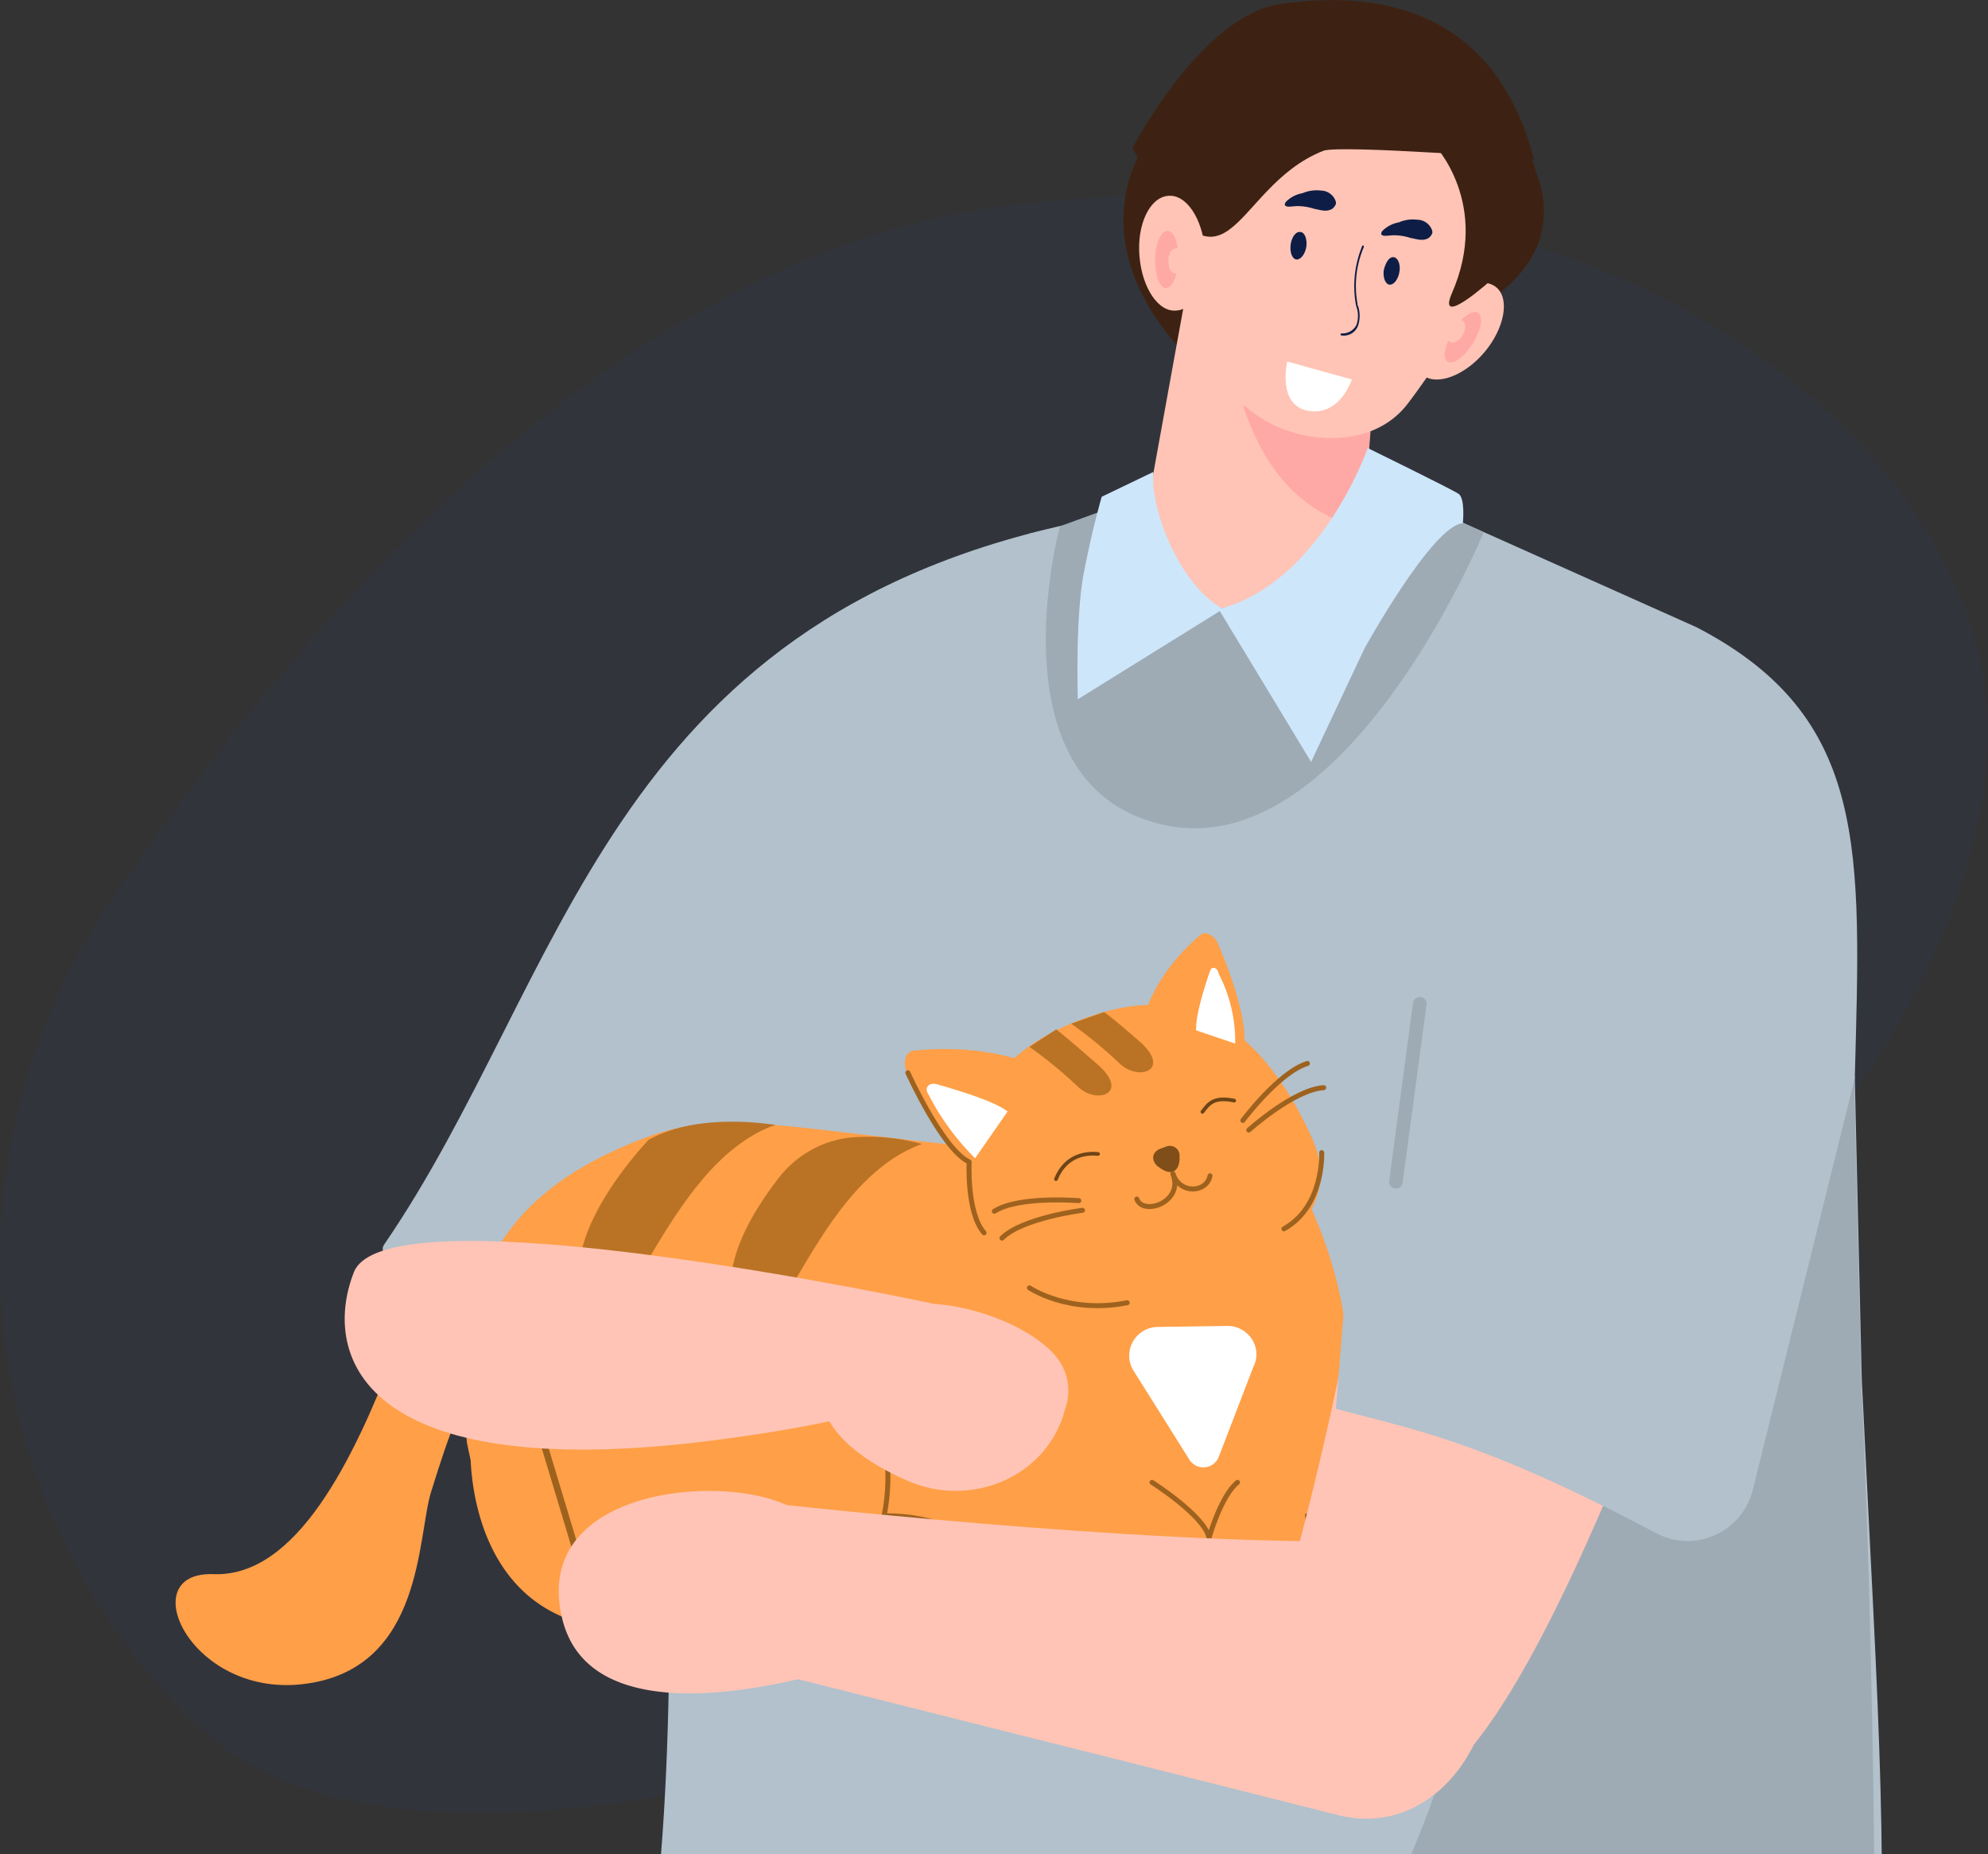 <svg id="animaux2" xmlns="http://www.w3.org/2000/svg" xmlns:xlink="http://www.w3.org/1999/xlink" width="600" height="559.5" viewBox="0 0 600 559.5">
  <rect x="0" y="0" width="600" height="559.5" fill="#333333" stroke="none"/>
  <defs>
    <clipPath id="clip-path">
      <rect id="Rectangle_2" data-name="Rectangle 2" width="600" height="559.5"/>
    </clipPath>
  </defs>
  <g id="image" clip-path="url(#clip-path)">
    <path id="Tracé_1" data-name="Tracé 1" d="M55.4,516.5C-9,450.9-18.3,348.5,33.2,272.3c58-85.9,154.3-196.6,272.3-210.4,195.8-22.9,298.9,84,294.4,163.9C588,430.3,157.3,618.2,59.4,520.4,58.1,519.2,56.7,517.8,55.4,516.5Z" fill="#2846a6" opacity="0.08"/>
    <path id="Tracé_2" data-name="Tracé 2" d="M310.7,161l72.7-16.4,29.2.2,99.5,44.5c52.1,27.1,49.5,67.4,47.7,136l2.1,90.7c5.4,111.2,8.3,140.5,4.1,231.4l-381.9,2.1c38.8-136.3-5.5-279.8,43.8-356.4C253.9,252.9,290.9,195.8,310.7,161Z" fill="#b2c1cc" fill-rule="evenodd"/>
    <g id="Groupe_4" data-name="Groupe 4">
      <path id="Tracé_3" data-name="Tracé 3" d="M460,45.2s17,22.7-6.3,42.4c-23.2,19.6-36.7-.2-36.7-.2Z" fill="#3d2213" fill-rule="evenodd"/>
      <path id="Tracé_4" data-name="Tracé 4" d="M432.9,93.5c-6.2,7.3-7.8,16.1-3.6,19.6s12.7.3,18.7-6.8,7.8-16.1,3.6-19.6C447.5,83.3,439,86.2,432.9,93.5Z" fill="#ffc4b5" fill-rule="evenodd"/>
      <path id="Tracé_5" data-name="Tracé 5" d="M357.6,106.5S321.7,73.7,349.8,37c27.9-36.7,69.8-5.4,69.8-5.4Z" fill="#3d2213" fill-rule="evenodd"/>
      <path id="Tracé_6" data-name="Tracé 6" d="M415.2,95.8s-2.4,39.6-4.5,72.7c-.6,8.8-6.3,16.6-15.1,20.6a29.575,29.575,0,0,1-27.3-1.5c-2.6-1.5-5.2-3.2-7.6-4.5-11-6.7-16.7-18.5-14.4-30.3,5.5-30.5,15.6-86,15.6-86l53.3,29Z" fill="#ffc4b5" fill-rule="evenodd"/>
      <path id="Tracé_7" data-name="Tracé 7" d="M413.7,129.4l-2.3,29.9c-17.5-3.7-29.5-16.4-36.2-36.8Z" fill="#ffa9a6" fill-rule="evenodd"/>
      <path id="Tracé_8" data-name="Tracé 8" d="M381.4,31.7a21.129,21.129,0,0,1,28.2-9.6c11,5.5,25.2,12.3,36.4,17.9,10.5,5.2,13.1,17.2,9.6,28.2-4.1,13.1-18.3,37.3-30.8,53.7-7,9.1-18.8,11.7-30.3,9.6-25.3-4.5-39.3-32.6-32.8-54,5.1-16.1,12.2-30.2,19.7-45.8Z" fill="#ffc4b5" fill-rule="evenodd"/>
      <path id="Tracé_9" data-name="Tracé 9" d="M341.8,44.7S362.4,4.8,386.4,1.2c32.3-4.7,65.2,3.4,76.6,46.9,0,0-58.7-4.5-63.6-2.6-28.7,11.3-28.2,52.7-57.6-.8Z" fill="#3d2213" fill-rule="evenodd"/>
      <path id="Tracé_10" data-name="Tracé 10" d="M343.9,77.3c.8,9.6,5.7,17,11.2,16.4,5.5-.3,9.1-8.6,8.6-18.2-.8-9.6-5.7-17-11.2-16.4C347,59.6,343.1,67.7,343.9,77.3Z" fill="#ffc4b5" fill-rule="evenodd"/>
      <path id="Tracé_11" data-name="Tracé 11" d="M408,114.5l-19.5-5.4s-3.2,13.3,6.5,14.9C404.5,125.5,408,114.5,408,114.5Z" fill="#fff" fill-rule="evenodd"/>
      <path id="Tracé_12" data-name="Tracé 12" d="M432.9,43.7s17.2,17.9,5.2,45c-4.5,10.7,12.2-4.4,12.2-4.4l6.2-7s17.4-27.6-1.8-37C435.5,31.2,432.9,43.7,432.9,43.7Z" fill="#3d2213" fill-rule="evenodd"/>
      <path id="Tracé_13" data-name="Tracé 13" d="M348.6,77.5c.3-4.7,2.1-8.3,4.1-7.8,1.9.3,3.2,4.5,2.9,9.4-.3,4.7-2.1,8.3-4.1,7.8C349.6,86.2,348.5,82.2,348.6,77.5Z" fill="#ffa9a6"/>
      <path id="Tracé_14" data-name="Tracé 14" d="M352.7,79.7c-.3-2.1.3-4.2,1.8-4.7s2.4.6,2.9,2.6c.3,2.1-.3,4.2-1.8,4.7C354.1,83,352.8,81.8,352.7,79.7Z" fill="#ffc4b5"/>
      <path id="Tracé_15" data-name="Tracé 15" d="M444.1,104.2c-2.6,4.1-6.2,6.2-7.5,4.7-1.3-1.3-.3-5.5,2.3-9.6s6.2-6.2,7.5-4.7C447.8,96.3,446.7,100.3,444.1,104.2Z" fill="#ffa9a6"/>
      <path id="Tracé_16" data-name="Tracé 16" d="M441.9,100.2c-.8,1.9-2.4,3.4-3.7,3.2s-1.9-1.8-1.1-3.6c.8-1.9,2.4-3.4,3.7-3.2C442.1,96.6,442.6,98.2,441.9,100.2Z" fill="#ffc4b5"/>
    </g>
    <path id="Tracé_17" data-name="Tracé 17" d="M449.4,449.8,559.6,325.5l2.1,90.7c5.4,111.2,4.1,231.4,4.1,231.4l-200.9,2.1C405.9,614.5,449.9,530.7,449.4,449.8Z" fill="#9eabb5" fill-rule="evenodd"/>
    <path id="Tracé_18" data-name="Tracé 18" d="M215.7,322.7s37.3-62.5,47.9-78.4" fill="none" stroke="#e3bda8" stroke-linecap="round" stroke-linejoin="round" stroke-width="2.612"/>
    <path id="Tracé_19" data-name="Tracé 19" d="M325.6,157.5c-143,29.7-154.8,138.1-209.7,218.1-6.7,9.7,72.7,32.5,81.8,41.7,77.4,79.2,139.9-148.2,139.9-148.2Z" fill="#b2c1cc" fill-rule="evenodd"/>
    <path id="Tracé_20" data-name="Tracé 20" d="M319.9,158.8s-21.7,80,32.8,90.4c54.4,10.2,95.1-88.6,95.1-88.6l-14.9-6.7c-29.7,16.7-60.2,34.6-78.1,29.2L346,149.3Z" fill="#9eabb5" fill-rule="evenodd"/>
    <path id="Tracé_21" data-name="Tracé 21" d="M369.1,183.8,325.3,211s-.8-24.7,1.8-38.1c2.6-13.5,5.4-23,5.4-23l15.6-7.5C347,152.8,355.4,176,369.1,183.8Z" fill="#cee6fa" fill-rule="evenodd"/>
    <path id="Tracé_22" data-name="Tracé 22" d="M367.8,183.8l27.9,46.1,16.1-34.2s20.6-37.3,29.7-37.8c0,0,.8-7.5-1.3-8.9s-27.4-13.8-27.4-13.8S398.6,176,367.8,183.8Z" fill="#cee6fa" fill-rule="evenodd"/>
    <line id="Ligne_1" data-name="Ligne 1" x1="93.3" y1="58.3" transform="translate(209.4 420.2)" fill="none" stroke="#472817" stroke-linecap="round" stroke-linejoin="round" stroke-width="0.92"/>
    <path id="Tracé_23" data-name="Tracé 23" d="M388.7,485.6l-207.2,1.8c-31.8-.2-40.6-52.3-40.6-52.3-2.9-37.5,2.9-67.8,42.2-86.8,19-9.1,29.9-10.7,51-8.8,18.7,1.5,53.1,6.7,74.2,7.5,4.4.2,5.8,2.1,8.4-1.9L336,314.8a6.864,6.864,0,0,1,6.2-3.1c26.5,4.1,56.5,43.2,63.3,84.9a44,44,0,0,1-.6,17l-8.4,37.5C392,486.6,388.7,485.6,388.7,485.6Z" fill="#ff9f47"/>
    <path id="Tracé_24" data-name="Tracé 24" d="M142,436.9s-2.6,60.7,57.1,54.4c43.3-4.5,72.7-2.1,85.7-.3a14.943,14.943,0,0,0,15.3-7.5c4.2-7.6,3.7-18.7-26.5-25C209.7,445.7,142,436.9,142,436.9Z" fill="#ff9f47"/>
    <path id="Tracé_25" data-name="Tracé 25" d="M347.7,447.3s15.9,10.1,17.2,16.7c0,0,3.6-12.7,8.6-16.7" fill="none" stroke="#9e621f" stroke-linecap="round" stroke-linejoin="round" stroke-width="1.5"/>
    <path id="Tracé_26" data-name="Tracé 26" d="M184.1,413s-53.1-36.2-65.2-4.3c-12.2,31.7-29.4,67.2-54.4,66.3-24.9-1-6.6,38.2,28.3,33,35-5.1,33.1-44.2,37.3-57.8,11.2-36.1,15.9-43.3,34-27.2C182.5,439.1,184.1,413,184.1,413Z" fill="#ff9f47"/>
    <path id="Tracé_27" data-name="Tracé 27" d="M341.8,413.1,359,440.5a4.989,4.989,0,0,0,8.8-.8l10.5-27.3c2.9-5.7-1.5-12.3-7.8-12.3l-21.1.3A8.674,8.674,0,0,0,341.8,413.1Z" fill="#fff"/>
    <path id="Tracé_28" data-name="Tracé 28" d="M297.5,486.3c.8-1,9.9-8,.2-19.6l17.7.2s-1.9,15.6,2.9,19.3Z" fill="#cf8736"/>
    <path id="Tracé_29" data-name="Tracé 29" d="M247.8,412.8c27.3,9.9,19,44.6,19,44.6a52.047,52.047,0,0,1,30.8,9.4s13.5,13.5-2.9,22.2" fill="none" stroke="#9e621f" stroke-linecap="round" stroke-linejoin="round" stroke-width="1.5"/>
    <path id="Tracé_30" data-name="Tracé 30" d="M195.8,343.9s-29.4,30.3-18.7,49.5c10.7,19.3,22.9-42.2,57-54C233.9,339.6,211.5,335.2,195.8,343.9Z" fill="#ba7325"/>
    <path id="Tracé_31" data-name="Tracé 31" d="M256.1,343.3a31.783,31.783,0,0,0-20.8,11.8c-8,10.2-19.8,28.7-12.3,42.2,10.7,19.3,21.4-40.1,55.3-52.1A61.441,61.441,0,0,0,256.1,343.3Z" fill="#ba7325"/>
    <line id="Ligne_2" data-name="Ligne 2" x2="0.1" y2="5.7" transform="translate(362.6 361.3)" fill="none" stroke="#965d1e" stroke-linecap="round" stroke-linejoin="round" stroke-width="1.11"/>
    <path id="Tracé_32" data-name="Tracé 32" d="M281.9,487.9,180.8,491l-16.7-55.5" fill="none" stroke="#9e621f" stroke-linecap="round" stroke-linejoin="round" stroke-width="2"/>
    <path id="Tracé_33" data-name="Tracé 33" d="M365.7,485.8s3.6-15.1-.8-21.6" fill="none" stroke="#9e621f" stroke-linecap="round" stroke-linejoin="round" stroke-width="1.11"/>
    <line id="Ligne_3" data-name="Ligne 3" y1="6.8" transform="translate(289.7 479.3)" fill="none" stroke="#9e621f" stroke-linecap="round" stroke-linejoin="round" stroke-width="1.11"/>
    <line id="Ligne_4" data-name="Ligne 4" y1="6.8" x2="0.1" transform="translate(280 479.3)" fill="none" stroke="#9e621f" stroke-linecap="round" stroke-linejoin="round" stroke-width="1.11"/>
    <path id="Tracé_34" data-name="Tracé 34" d="M394.4,457.2s3.7,18.5-5,28.6" fill="none" stroke="#9e621f" stroke-linecap="round" stroke-linejoin="round" stroke-width="1.11"/>
    <g id="Groupe_5" data-name="Groupe 5">
      <path id="Tracé_35" data-name="Tracé 35" d="M395.7,342.8c10.5,22.6-10.1,38.1-38.8,49.5-28.6,11.4-48,6.7-60.4-24.3-12.3-31.2,5.5-50.8,27.9-59.6C343.9,300.6,373.6,294.9,395.7,342.8Z" fill="#ff9f47"/>
      <path id="Tracé_36" data-name="Tracé 36" d="M344.1,310.7c2.6-10.9,8.6-20.4,18.2-28.6,1.5-1.3,4.5.2,5.5,3.1,6.2,14.4,9.7,29.1,6.8,32.6Z" fill="#ff9f47"/>
      <path id="Tracé_37" data-name="Tracé 37" d="M317.1,323.5c-11.8-5.8-25.5-8-41.2-6.5-2.6.2-3.6,3.7-2.1,6.7,7.6,15.6,17.7,29.1,23.5,29.5Z" fill="#ff9f47"/>
      <path id="Tracé_38" data-name="Tracé 38" d="M310.7,388.6s11.7,8,29.5,4.5" fill="none" stroke="#9e621f" stroke-linecap="round" stroke-linejoin="round" stroke-width="1.5"/>
      <path id="Tracé_39" data-name="Tracé 39" d="M362.9,335.5c1.8-2.3,3.2-4.7,9.6-3.4" fill="none" stroke="#6e4416" stroke-linecap="round" stroke-linejoin="round" stroke-width="1.11"/>
      <path id="Tracé_40" data-name="Tracé 40" d="M331.4,348.2c-3.1-.3-9.6,0-12.7,7.6" fill="none" stroke="#6e4416" stroke-linecap="round" stroke-linejoin="round" stroke-width="1.11"/>
      <path id="Tracé_41" data-name="Tracé 41" d="M375.1,338.1s10.9-14.6,19.5-17.2" fill="none" stroke="#9e621f" stroke-linecap="round" stroke-linejoin="round" stroke-width="1.5"/>
      <path id="Tracé_42" data-name="Tracé 42" d="M376.9,341s13.5-12.2,22.6-12.8" fill="none" stroke="#9e621f" stroke-linecap="round" stroke-linejoin="round" stroke-width="1.5"/>
      <path id="Tracé_43" data-name="Tracé 43" d="M325.6,362.3s-18.2-1.5-25.5,3.2" fill="none" stroke="#9e621f" stroke-linecap="round" stroke-linejoin="round" stroke-width="1.5"/>
      <path id="Tracé_44" data-name="Tracé 44" d="M326.7,365.2s-18.2,2.3-24.3,8.4" fill="none" stroke="#9e621f" stroke-linecap="round" stroke-linejoin="round" stroke-width="1.5"/>
      <path id="Tracé_45" data-name="Tracé 45" d="M294.3,349.5a76.171,76.171,0,0,1-14.1-19.3c-1.3-1.8,0-3.6,2.3-3.1,6.7,1.9,17.7,5.2,21.6,8.3Z" fill="#fff"/>
      <path id="Tracé_46" data-name="Tracé 46" d="M372.8,314.9a44.331,44.331,0,0,0-5-21.1c-.3-1.9-2.1-2.4-2.6-.8-1.8,5.2-4.4,13.5-4.2,17.9Z" fill="#fff"/>
      <path id="Tracé_47" data-name="Tracé 47" d="M310.7,315.9a130.3,130.3,0,0,1,14.4,11.8c5.8,5.8,15.9,2.3,6.5-6.2-9.6-8.4-12.8-10.9-12.8-10.9Z" fill="#ba7325"/>
      <path id="Tracé_48" data-name="Tracé 48" d="M323.3,308.9a130.3,130.3,0,0,1,14.4,11.8c5.8,5.8,15.9,2.3,6.5-6.2-9.6-8.4-11-9.1-11-9.1Z" fill="#ba7325"/>
      <path id="Tracé_49" data-name="Tracé 49" d="M398.9,347.8s.8,16.2-11.4,23" fill="none" stroke="#9e621f" stroke-linecap="round" stroke-linejoin="round" stroke-width="1.5"/>
      <path id="Tracé_50" data-name="Tracé 50" d="M343.1,361.8c1.8,5.2,14.3,1,10.9-7.6" fill="none" stroke="#9e621f" stroke-linecap="round" stroke-linejoin="round" stroke-width="1.5"/>
      <path id="Tracé_51" data-name="Tracé 51" d="M354,354.2c2.1,6.3,10.2,5.7,11.2.6" fill="none" stroke="#9e621f" stroke-linecap="round" stroke-linejoin="round" stroke-width="1.5"/>
      <path id="Tracé_52" data-name="Tracé 52" d="M351.9,346a2.945,2.945,0,0,1,4.1,2.4v1.5c-.2,3.4-2.4,5.2-6.2,2.3h0c-1.9-1.1-3.1-4.5,1-5.8Z" fill="#804e19"/>
    </g>
    <path id="Tracé_53" data-name="Tracé 53" d="M281.3,393.3s-164.4-35.2-174.5-9.4,3.1,65.4,113.3,50.1C330.1,419.1,281.3,393.3,281.3,393.3Z" fill="#ffc4b5" fill-rule="evenodd"/>
    <path id="Tracé_54" data-name="Tracé 54" d="M321.5,425.1c-5.2,20.4-28.2,30.2-47.6,21.7-15.6-6.8-30.8-18.2-25.3-34.9,10.2-32,62.5-16.4,71.7-.3A16.285,16.285,0,0,1,321.5,425.1Z" fill="#ffc4b5" fill-rule="evenodd"/>
    <g id="Groupe_6" data-name="Groupe 6">
      <path id="Tracé_55" data-name="Tracé 55" d="M218,452s107.8,12.8,182.4,13.1c77.7.2,51.9,94.9,3.4,82.6-20.3-5.2-176.9-44.5-176.9-44.5Z" fill="#ffc4b5" fill-rule="evenodd"/>
      <path id="Tracé_56" data-name="Tracé 56" d="M257.1,486.8a15.761,15.761,0,0,1-11.7,18.8c-22.9,5.8-67.8,13.5-75.6-16.7-10.5-41.1,52.4-45.1,70.6-33.1C250.4,462.3,255,476,257.1,486.8Z" fill="#ffc4b5" fill-rule="evenodd"/>
    </g>
    <path id="Tracé_57" data-name="Tracé 57" d="M541.8,270.3a18.917,18.917,0,0,0-20-8.4c-139.2,32.8-76.6,17.5-136.3,228.2-3.4,11.8,36.4,6.5,37.3,20.3,1.3,18.3-1.1,31.5,4.2,30.2,40.7-10.5,103.2-210.7,116.8-254.3a18.866,18.866,0,0,0-2-16Z" fill="#ffc4b5" fill-rule="evenodd"/>
    <path id="Tracé_58" data-name="Tracé 58" d="M403.2,425.1c24.2,6.5,44,9.7,96.6,37.5a20.264,20.264,0,0,0,29.2-13l30.8-124.3s-14.4-71.6-38.9-92.5c-37.2-31.5-106.6,52.9-106.6,52.9Z" fill="#b2c1cc" fill-rule="evenodd"/>
    <line id="Ligne_5" data-name="Ligne 5" y1="53.7" x2="7.2" transform="translate(421.3 302.9)" fill="none" stroke="#9eabb5" stroke-linecap="round" stroke-linejoin="round" stroke-width="4.104"/>
    <path id="Tracé_59" data-name="Tracé 59" d="M274,323.7s10.5,23.2,18.5,26.9c0,0-.8,15.3,4.5,21.4" fill="none" stroke="#9e621f" stroke-linecap="round" stroke-linejoin="round" stroke-width="1.5"/>
    <path id="Tracé_6211" d="M404.8,101.2c-.2,0-.2-.2-.2-.3a.319.319,0,0,1,.3-.3,4.664,4.664,0,0,0,4.5-2.6,8.325,8.325,0,0,0,0-5.4c0-.2-.2-.6-.2-.8a31.8,31.8,0,0,1,1.9-17.5c0-.2.2-.3.3-.2.2,0,.3.2.2.3v.2a29.966,29.966,0,0,0-1.9,17,1.2,1.2,0,0,0,.2.8,9.563,9.563,0,0,1,0,5.8,4.566,4.566,0,0,1-5.1,3h0" fill="#0e1d45"/>
    <path id="Tracé_6212" d="M389.5,74.1c-.2,2.3.6,4.2,1.9,4.2s2.6-1.8,2.9-4.1c.2-2.3-.6-4.2-1.9-4.2-1.4-.2-2.7,1.8-2.9,4.1" fill="#0e1d45"/>
    <path id="Tracé_6213" d="M417.6,81.7c-.2,2.3.6,4.2,1.9,4.2s2.6-1.8,2.9-4.1-.6-4.2-1.9-4.2c-1.3-.1-2.4,1.8-2.9,4.1" fill="#0e1d45"/>
    <path id="Tracé_6214" d="M427.7,66.3a4.786,4.786,0,0,1,4.4,2.9,2.153,2.153,0,0,1,.2,1.1,3.269,3.269,0,0,1-1.1,1.5c-1.8,1.1-3.7.3-5.5,0a16.062,16.062,0,0,0-5.4-.8c-1,0-4.5.8-3.1-1.3a9.312,9.312,0,0,1,5-2.6,10.444,10.444,0,0,1,5.5-.8" fill="#0e1d45"/>
    <path id="Tracé_6215" d="M398.6,57.5a4.786,4.786,0,0,1,4.4,2.9,2.153,2.153,0,0,1,.2,1.1,3.269,3.269,0,0,1-1.1,1.5c-1.8,1.1-3.7.3-5.5,0a16.062,16.062,0,0,0-5.4-.8c-1,0-4.5.8-3.1-1.3a9.312,9.312,0,0,1,5-2.6,10.73,10.73,0,0,1,5.5-.8" fill="#0e1d45"/>
  </g>
</svg>
